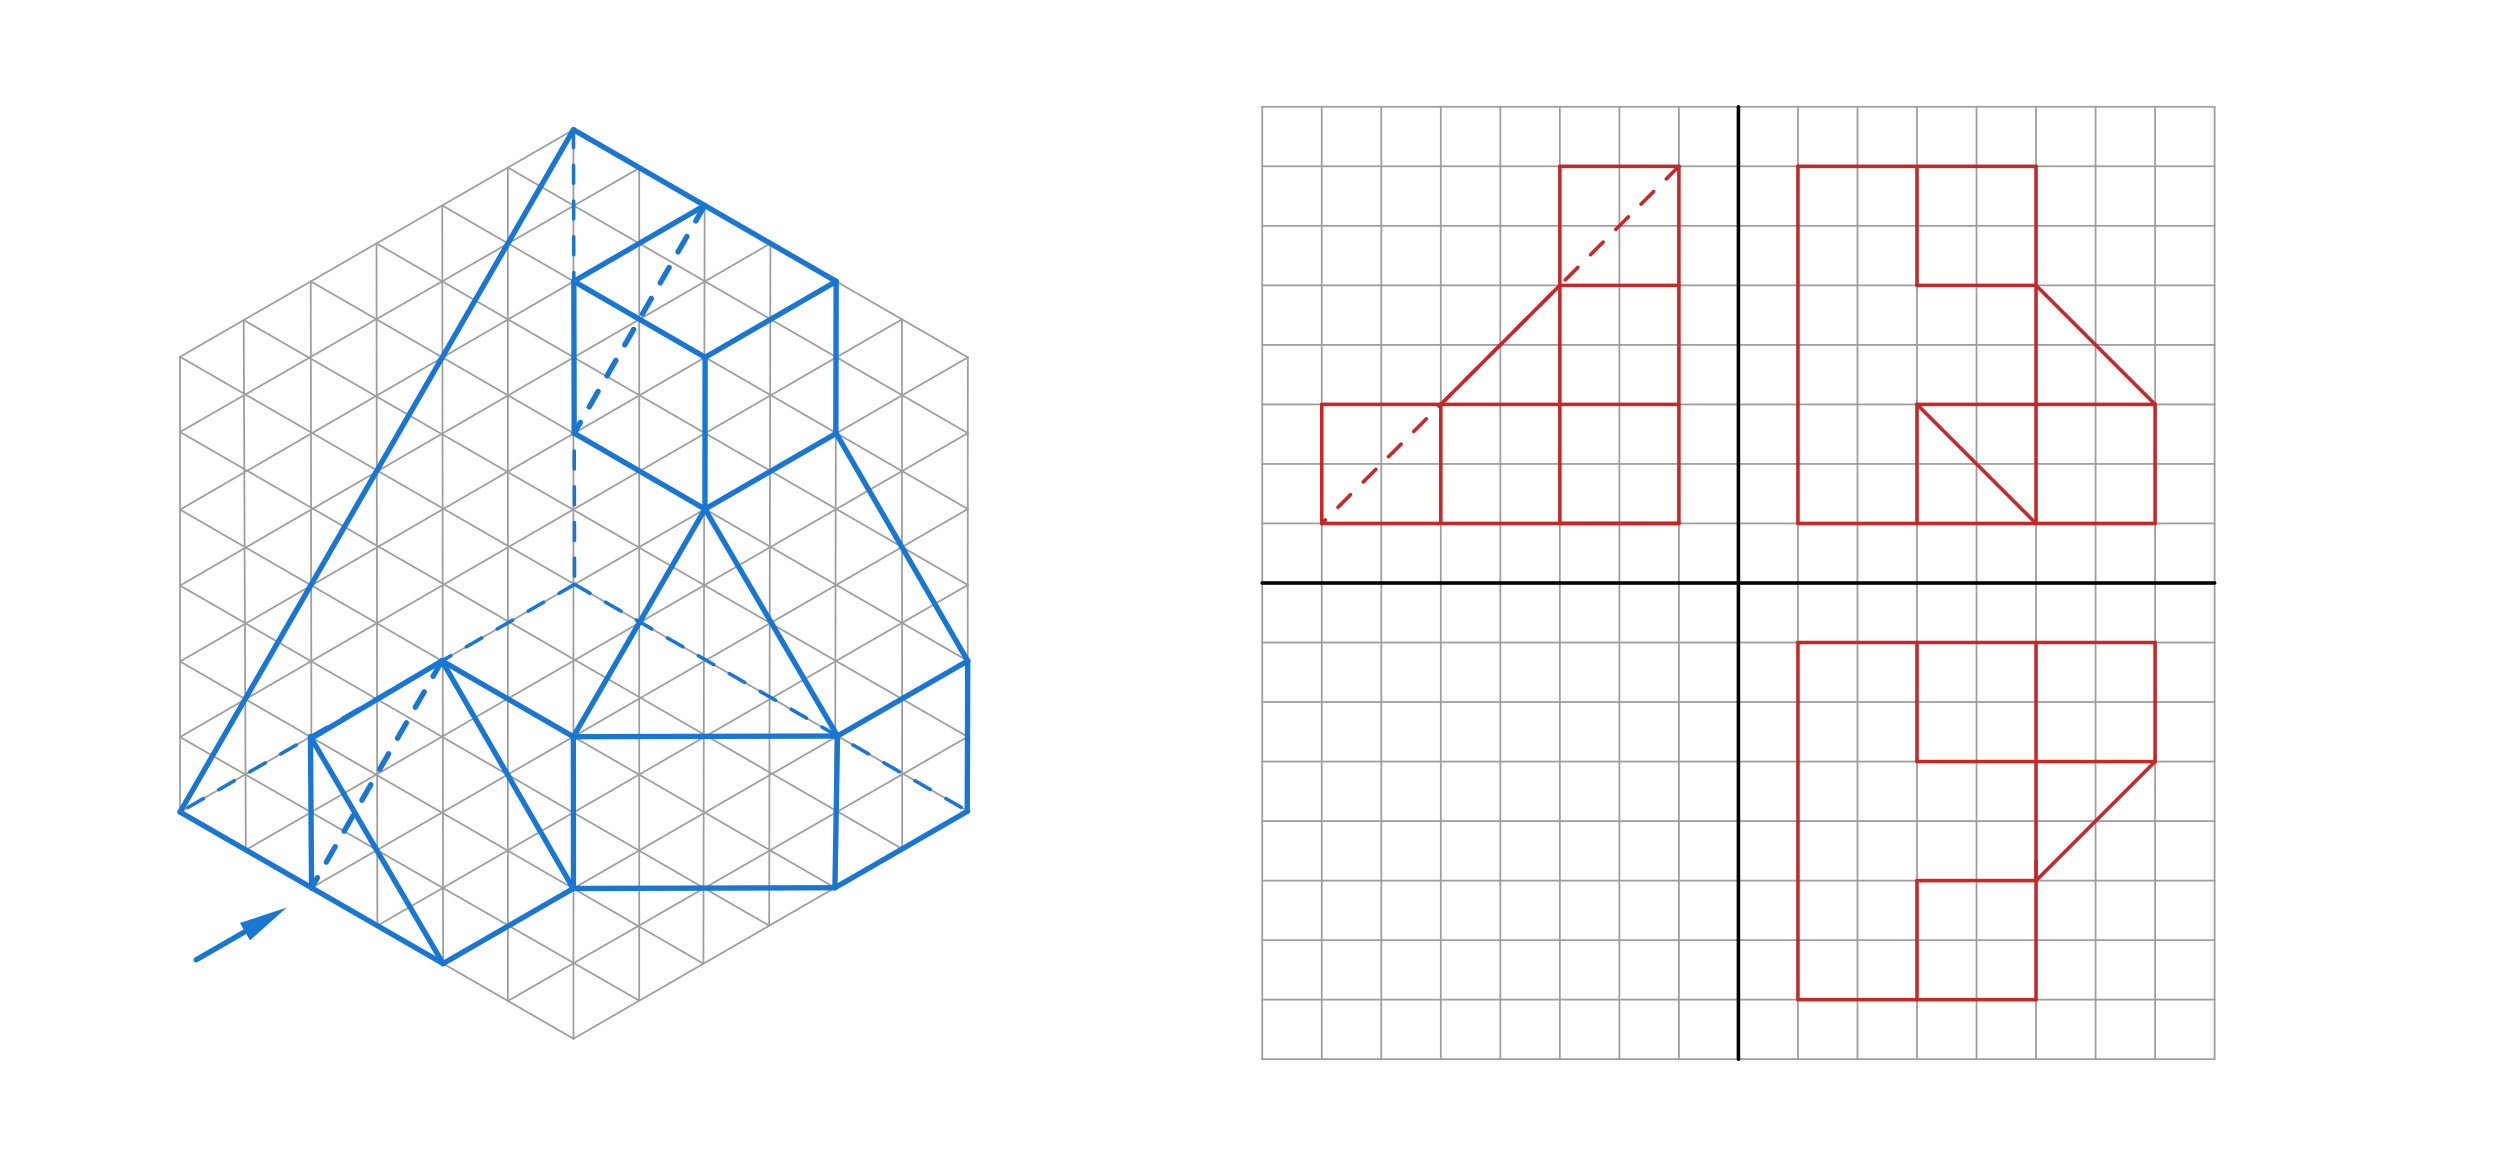 <svg xmlns="http://www.w3.org/2000/svg" class="svg--816" height="100%" preserveAspectRatio="xMidYMid meet" viewBox="0 0 1400 650" width="100%"><defs><marker id="marker-arrow" markerHeight="16" markerUnits="userSpaceOnUse" markerWidth="24" orient="auto-start-reverse" refX="24" refY="4" viewBox="0 0 24 8"><path d="M 0 0 L 24 4 L 0 8 z" stroke="inherit"></path></marker></defs><g class="aux-layer--949"></g><g class="main-layer--75a"><g class="element--733"><line stroke="#1976D2" stroke-dasharray="none" stroke-linecap="round" stroke-width="3" x1="109.867" x2="137.175" y1="537.5" y2="521.733"></line><path d="M160.558,508.233 l27,5.625 l0,-11.25 z" fill="#1976D2" stroke="#1976D2" stroke-width="0" transform="rotate(150, 160.558, 508.233)"></path></g><g class="element--733"><line stroke="#9E9E9E" stroke-dasharray="none" stroke-linecap="round" stroke-width="1" x1="100.837" x2="100.837" y1="199.825" y2="454.738"></line></g><g class="element--733"><line stroke="#9E9E9E" stroke-dasharray="none" stroke-linecap="round" stroke-width="1" x1="136.468" x2="137.66" y1="179.254" y2="475.998"></line></g><g class="element--733"><line stroke="#9E9E9E" stroke-dasharray="none" stroke-linecap="round" stroke-width="1" x1="174.019" x2="174.483" y1="157.574" y2="497.258"></line></g><g class="element--733"><line stroke="#9E9E9E" stroke-dasharray="none" stroke-linecap="round" stroke-width="1" x1="210.842" x2="211.307" y1="136.314" y2="518.518"></line></g><g class="element--733"><line stroke="#9E9E9E" stroke-dasharray="none" stroke-linecap="round" stroke-width="1" x1="247.665" x2="248.13" y1="115.054" y2="539.777"></line></g><g class="element--733"><line stroke="#9E9E9E" stroke-dasharray="none" stroke-linecap="round" stroke-width="1" x1="284.405" x2="284.405" y1="93.842" y2="560.713"></line></g><g class="element--733"><line stroke="#9E9E9E" stroke-dasharray="none" stroke-linecap="round" stroke-width="1" x1="321.133" x2="321.133" y1="72.637" y2="581.668"></line></g><g class="element--733"><line stroke="#9E9E9E" stroke-dasharray="none" stroke-linecap="round" stroke-width="1" x1="357.956" x2="357.956" y1="94.135" y2="560.336"></line></g><g class="element--733"><line stroke="#9E9E9E" stroke-dasharray="none" stroke-linecap="round" stroke-width="1" x1="394.602" x2="393.913" y1="115.054" y2="539.648"></line></g><g class="element--733"><line stroke="#9E9E9E" stroke-dasharray="none" stroke-linecap="round" stroke-width="1" x1="431.425" x2="430.737" y1="136.314" y2="518.388"></line></g><g class="element--733"><line stroke="#9E9E9E" stroke-dasharray="none" stroke-linecap="round" stroke-width="1" x1="468.248" x2="467.56" y1="157.574" y2="497.129"></line></g><g class="element--733"><line stroke="#9E9E9E" stroke-dasharray="none" stroke-linecap="round" stroke-width="1" x1="505.071" x2="505.218" y1="178.834" y2="475.386"></line></g><g class="element--733"><line stroke="#9E9E9E" stroke-dasharray="none" stroke-linecap="round" stroke-width="1" x1="541.978" x2="541.894" y1="200.142" y2="454.212"></line></g><g class="element--733"><line stroke="#9E9E9E" stroke-dasharray="none" stroke-linecap="round" stroke-width="1" x1="541.894" x2="321.133" y1="454.212" y2="581.668"></line></g><g class="element--733"><line stroke="#9E9E9E" stroke-dasharray="none" stroke-linecap="round" stroke-width="1" x1="321.133" x2="100.837" y1="581.668" y2="454.738"></line></g><g class="element--733"><line stroke="#9E9E9E" stroke-dasharray="none" stroke-linecap="round" stroke-width="1" x1="100.837" x2="321.133" y1="199.825" y2="72.637"></line></g><g class="element--733"><line stroke="#9E9E9E" stroke-dasharray="none" stroke-linecap="round" stroke-width="1" x1="321.133" x2="541.978" y1="72.637" y2="200.142"></line></g><g class="element--733"><line stroke="#9E9E9E" stroke-dasharray="none" stroke-linecap="round" stroke-width="1" x1="284.405" x2="541.978" y1="93.842" y2="242.565"></line></g><g class="element--733"><line stroke="#9E9E9E" stroke-dasharray="none" stroke-linecap="round" stroke-width="1" x1="247.665" x2="541.978" y1="115.054" y2="285.085"></line></g><g class="element--733"><line stroke="#9E9E9E" stroke-dasharray="none" stroke-linecap="round" stroke-width="1" x1="210.842" x2="541.978" y1="136.314" y2="327.604"></line></g><g class="element--733"><line stroke="#9E9E9E" stroke-dasharray="none" stroke-linecap="round" stroke-width="1" x1="174.019" x2="541.978" y1="157.574" y2="370.124"></line></g><g class="element--733"><line stroke="#9E9E9E" stroke-dasharray="none" stroke-linecap="round" stroke-width="1" x1="136.468" x2="541.894" y1="179.254" y2="412.583"></line></g><g class="element--733"><line stroke="#9E9E9E" stroke-dasharray="none" stroke-linecap="round" stroke-width="1" x1="100.837" x2="541.894" y1="199.825" y2="454.212"></line></g><g class="element--733"><line stroke="#9E9E9E" stroke-dasharray="none" stroke-linecap="round" stroke-width="1" x1="100.837" x2="505.218" y1="241.917" y2="475.386"></line></g><g class="element--733"><line stroke="#9E9E9E" stroke-dasharray="none" stroke-linecap="round" stroke-width="1" x1="100.837" x2="467.56" y1="285.401" y2="497.129"></line></g><g class="element--733"><line stroke="#9E9E9E" stroke-dasharray="none" stroke-linecap="round" stroke-width="1" x1="100.837" x2="430.737" y1="327.921" y2="518.388"></line></g><g class="element--733"><line stroke="#9E9E9E" stroke-dasharray="none" stroke-linecap="round" stroke-width="1" x1="100.837" x2="393.913" y1="370.441" y2="539.648"></line></g><g class="element--733"><line stroke="#9E9E9E" stroke-dasharray="none" stroke-linecap="round" stroke-width="1" x1="100.837" x2="357.956" y1="412.76" y2="560.336"></line></g><g class="element--733"><line stroke="#9E9E9E" stroke-dasharray="none" stroke-linecap="round" stroke-width="1" x1="100.837" x2="357.956" y1="241.917" y2="94.135"></line></g><g class="element--733"><line stroke="#9E9E9E" stroke-dasharray="none" stroke-linecap="round" stroke-width="1" x1="100.837" x2="394.602" y1="285.401" y2="115.054"></line></g><g class="element--733"><line stroke="#9E9E9E" stroke-dasharray="none" stroke-linecap="round" stroke-width="1" x1="100.837" x2="431.425" y1="327.921" y2="136.314"></line></g><g class="element--733"><line stroke="#9E9E9E" stroke-dasharray="none" stroke-linecap="round" stroke-width="1" x1="100.837" x2="468.248" y1="370.441" y2="157.574"></line></g><g class="element--733"><line stroke="#9E9E9E" stroke-dasharray="none" stroke-linecap="round" stroke-width="1" x1="100.837" x2="505.071" y1="412.76" y2="178.834"></line></g><g class="element--733"><line stroke="#9E9E9E" stroke-dasharray="none" stroke-linecap="round" stroke-width="1" x1="100.837" x2="541.978" y1="454.738" y2="200.142"></line></g><g class="element--733"><line stroke="#9E9E9E" stroke-dasharray="none" stroke-linecap="round" stroke-width="1" x1="137.66" x2="541.964" y1="475.955" y2="242.557"></line></g><g class="element--733"><line stroke="#9E9E9E" stroke-dasharray="none" stroke-linecap="round" stroke-width="1" x1="174.483" x2="541.95" y1="497.171" y2="285.069"></line></g><g class="element--733"><line stroke="#9E9E9E" stroke-dasharray="none" stroke-linecap="round" stroke-width="1" x1="211.306" x2="541.936" y1="518.388" y2="327.58"></line></g><g class="element--733"><line stroke="#9E9E9E" stroke-dasharray="none" stroke-linecap="round" stroke-width="1" x1="248.129" x2="541.922" y1="539.605" y2="370.092"></line></g><g class="element--733"><line stroke="#9E9E9E" stroke-dasharray="none" stroke-linecap="round" stroke-width="1" x1="284.405" x2="541.894" y1="560.506" y2="412.583"></line></g><g class="element--733"><line stroke="#1976D2" stroke-dasharray="10" stroke-linecap="round" stroke-width="2" x1="321.133" x2="321.752" y1="72.637" y2="327.241"></line></g><g class="element--733"><line stroke="#1976D2" stroke-dasharray="10" stroke-linecap="round" stroke-width="2" x1="321.752" x2="100.837" y1="327.241" y2="454.738"></line></g><g class="element--733"><line stroke="#1976D2" stroke-dasharray="10" stroke-linecap="round" stroke-width="2" x1="321.752" x2="541.894" y1="327.241" y2="454.212"></line></g><g class="element--733"><line stroke="#9E9E9E" stroke-dasharray="none" stroke-linecap="round" stroke-width="1" x1="706.851" x2="1240.183" y1="593.139" y2="593.139"></line></g><g class="element--733"><line stroke="#9E9E9E" stroke-dasharray="none" stroke-linecap="round" stroke-width="1" x1="706.851" x2="1240.183" y1="559.806" y2="559.806"></line></g><g class="element--733"><line stroke="#9E9E9E" stroke-dasharray="none" stroke-linecap="round" stroke-width="1" x1="706.851" x2="1240.183" y1="526.472" y2="526.472"></line></g><g class="element--733"><line stroke="#9E9E9E" stroke-dasharray="none" stroke-linecap="round" stroke-width="1" x1="706.851" x2="1240.183" y1="493.139" y2="493.139"></line></g><g class="element--733"><line stroke="#9E9E9E" stroke-dasharray="none" stroke-linecap="round" stroke-width="1" x1="706.851" x2="1240.183" y1="459.806" y2="459.806"></line></g><g class="element--733"><line stroke="#9E9E9E" stroke-dasharray="none" stroke-linecap="round" stroke-width="1" x1="706.851" x2="1240.183" y1="426.472" y2="426.472"></line></g><g class="element--733"><line stroke="#9E9E9E" stroke-dasharray="none" stroke-linecap="round" stroke-width="1" x1="706.851" x2="1240.183" y1="393.139" y2="393.139"></line></g><g class="element--733"><line stroke="#9E9E9E" stroke-dasharray="none" stroke-linecap="round" stroke-width="1" x1="706.851" x2="1240.183" y1="359.806" y2="359.806"></line></g><g class="element--733"><line stroke="#9E9E9E" stroke-dasharray="none" stroke-linecap="round" stroke-width="1" x1="706.851" x2="1240.183" y1="326.472" y2="326.472"></line></g><g class="element--733"><line stroke="#9E9E9E" stroke-dasharray="none" stroke-linecap="round" stroke-width="1" x1="706.851" x2="1240.183" y1="293.139" y2="293.139"></line></g><g class="element--733"><line stroke="#9E9E9E" stroke-dasharray="none" stroke-linecap="round" stroke-width="1" x1="706.851" x2="1240.183" y1="259.806" y2="259.806"></line></g><g class="element--733"><line stroke="#9E9E9E" stroke-dasharray="none" stroke-linecap="round" stroke-width="1" x1="706.851" x2="1240.183" y1="226.472" y2="226.472"></line></g><g class="element--733"><line stroke="#9E9E9E" stroke-dasharray="none" stroke-linecap="round" stroke-width="1" x1="706.851" x2="1240.183" y1="193.139" y2="193.139"></line></g><g class="element--733"><line stroke="#9E9E9E" stroke-dasharray="none" stroke-linecap="round" stroke-width="1" x1="706.851" x2="1240.183" y1="159.806" y2="159.806"></line></g><g class="element--733"><line stroke="#9E9E9E" stroke-dasharray="none" stroke-linecap="round" stroke-width="1" x1="706.851" x2="1240.183" y1="126.472" y2="126.472"></line></g><g class="element--733"><line stroke="#9E9E9E" stroke-dasharray="none" stroke-linecap="round" stroke-width="1" x1="706.851" x2="1240.183" y1="93.139" y2="93.139"></line></g><g class="element--733"><line stroke="#9E9E9E" stroke-dasharray="none" stroke-linecap="round" stroke-width="1" x1="706.851" x2="1240.183" y1="59.806" y2="59.806"></line></g><g class="element--733"><line stroke="#9E9E9E" stroke-dasharray="none" stroke-linecap="round" stroke-width="1" x1="740.184" x2="740.184" y1="59.806" y2="593.139"></line></g><g class="element--733"><line stroke="#9E9E9E" stroke-dasharray="none" stroke-linecap="round" stroke-width="1" x1="706.851" x2="706.851" y1="59.806" y2="593.139"></line></g><g class="element--733"><line stroke="#9E9E9E" stroke-dasharray="none" stroke-linecap="round" stroke-width="1" x1="773.518" x2="773.518" y1="59.806" y2="593.139"></line></g><g class="element--733"><line stroke="#9E9E9E" stroke-dasharray="none" stroke-linecap="round" stroke-width="1" x1="806.851" x2="806.851" y1="59.806" y2="593.139"></line></g><g class="element--733"><line stroke="#9E9E9E" stroke-dasharray="none" stroke-linecap="round" stroke-width="1" x1="840.184" x2="840.184" y1="59.806" y2="593.139"></line></g><g class="element--733"><line stroke="#9E9E9E" stroke-dasharray="none" stroke-linecap="round" stroke-width="1" x1="873.518" x2="873.518" y1="59.806" y2="593.139"></line></g><g class="element--733"><line stroke="#9E9E9E" stroke-dasharray="none" stroke-linecap="round" stroke-width="1" x1="906.851" x2="906.851" y1="59.806" y2="593.139"></line></g><g class="element--733"><line stroke="#9E9E9E" stroke-dasharray="none" stroke-linecap="round" stroke-width="1" x1="940.184" x2="940.184" y1="59.806" y2="593.139"></line></g><g class="element--733"><line stroke="#9E9E9E" stroke-dasharray="none" stroke-linecap="round" stroke-width="1" x1="973.517" x2="973.517" y1="59.806" y2="593.139"></line></g><g class="element--733"><line stroke="#9E9E9E" stroke-dasharray="none" stroke-linecap="round" stroke-width="1" x1="1006.85" x2="1006.85" y1="59.806" y2="593.139"></line></g><g class="element--733"><line stroke="#9E9E9E" stroke-dasharray="none" stroke-linecap="round" stroke-width="1" x1="1040.183" x2="1040.183" y1="59.806" y2="593.139"></line></g><g class="element--733"><line stroke="#9E9E9E" stroke-dasharray="none" stroke-linecap="round" stroke-width="1" x1="1073.517" x2="1073.517" y1="59.806" y2="593.139"></line></g><g class="element--733"><line stroke="#9E9E9E" stroke-dasharray="none" stroke-linecap="round" stroke-width="1" x1="1106.85" x2="1106.85" y1="59.806" y2="593.139"></line></g><g class="element--733"><line stroke="#9E9E9E" stroke-dasharray="none" stroke-linecap="round" stroke-width="1" x1="1140.183" x2="1140.183" y1="59.806" y2="593.139"></line></g><g class="element--733"><line stroke="#9E9E9E" stroke-dasharray="none" stroke-linecap="round" stroke-width="1" x1="1173.517" x2="1173.517" y1="59.806" y2="593.139"></line></g><g class="element--733"><line stroke="#9E9E9E" stroke-dasharray="none" stroke-linecap="round" stroke-width="1" x1="1206.85" x2="1206.85" y1="59.806" y2="593.139"></line></g><g class="element--733"><line stroke="#9E9E9E" stroke-dasharray="none" stroke-linecap="round" stroke-width="1" x1="1240.183" x2="1240.183" y1="59.806" y2="593.139"></line></g><g class="element--733"><line stroke="#000000" stroke-dasharray="none" stroke-linecap="round" stroke-width="2" x1="973.517" x2="973.517" y1="59.806" y2="593.139"></line></g><g class="element--733"><line stroke="#000000" stroke-dasharray="none" stroke-linecap="round" stroke-width="2" x1="706.851" x2="1240.183" y1="326.472" y2="326.472"></line></g><g class="element--733"><line stroke="#1976D2" stroke-dasharray="none" stroke-linecap="round" stroke-width="3" x1="100.837" x2="321.133" y1="454.738" y2="72.637"></line></g><g class="element--733"><line stroke="#1976D2" stroke-dasharray="none" stroke-linecap="round" stroke-width="3" x1="321.133" x2="394.602" y1="72.637" y2="115.054"></line></g><g class="element--733"><line stroke="#1976D2" stroke-dasharray="none" stroke-linecap="round" stroke-width="3" x1="100.837" x2="174.483" y1="454.738" y2="497.171"></line></g><g class="element--733"><line stroke="#1976D2" stroke-dasharray="none" stroke-linecap="round" stroke-width="3" x1="174.483" x2="173.855" y1="497.171" y2="412.597"></line></g><g class="element--733"><line stroke="#1976D2" stroke-dasharray="none" stroke-linecap="round" stroke-width="3" x1="174.483" x2="248.129" y1="497.171" y2="539.605"></line></g><g class="element--733"><line stroke="#1976D2" stroke-dasharray="none" stroke-linecap="round" stroke-width="3" x1="173.855" x2="248.129" y1="412.597" y2="539.605"></line></g><g class="element--733"><line stroke="#1976D2" stroke-dasharray="none" stroke-linecap="round" stroke-width="3" x1="248.129" x2="321.007" y1="539.605" y2="497.556"></line></g><g class="element--733"><line stroke="#1976D2" stroke-dasharray="none" stroke-linecap="round" stroke-width="3" x1="174.369" x2="247.515" y1="413.476" y2="370.086"></line></g><g class="element--733"><line stroke="#1976D2" stroke-dasharray="none" stroke-linecap="round" stroke-width="3" x1="247.515" x2="321.007" y1="370.086" y2="497.556"></line></g><g class="element--733"><line stroke="#1976D2" stroke-dasharray="none" stroke-linecap="round" stroke-width="3" x1="321.007" x2="467.56" y1="497.556" y2="497.129"></line></g><g class="element--733"><line stroke="#1976D2" stroke-dasharray="none" stroke-linecap="round" stroke-width="3" x1="467.56" x2="541.894" y1="497.129" y2="454.212"></line></g><g class="element--733"><line stroke="#1976D2" stroke-dasharray="none" stroke-linecap="round" stroke-width="3" x1="541.668" x2="541.922" y1="454.342" y2="370.092"></line></g><g class="element--733"><line stroke="#1976D2" stroke-dasharray="none" stroke-linecap="round" stroke-width="3" x1="541.922" x2="468.998" y1="370.092" y2="412.168"></line></g><g class="element--733"><line stroke="#1976D2" stroke-dasharray="none" stroke-linecap="round" stroke-width="3" x1="468.998" x2="467.56" y1="412.168" y2="497.129"></line></g><g class="element--733"><line stroke="#1976D2" stroke-dasharray="none" stroke-linecap="round" stroke-width="3" x1="247.515" x2="321.077" y1="370.086" y2="412.557"></line></g><g class="element--733"><line stroke="#1976D2" stroke-dasharray="none" stroke-linecap="round" stroke-width="3" x1="321.077" x2="321.133" y1="412.557" y2="497.555"></line></g><g class="element--733"><line stroke="#1976D2" stroke-dasharray="none" stroke-linecap="round" stroke-width="3" x1="321.077" x2="468.998" y1="412.557" y2="412.168"></line></g><g class="element--733"><line stroke="#1976D2" stroke-dasharray="none" stroke-linecap="round" stroke-width="3" x1="394.602" x2="468.248" y1="115.054" y2="157.574"></line></g><g class="element--733"><line stroke="#1976D2" stroke-dasharray="none" stroke-linecap="round" stroke-width="3" x1="468.248" x2="394.861" y1="157.574" y2="200.092"></line></g><g class="element--733"><line stroke="#1976D2" stroke-dasharray="none" stroke-linecap="round" stroke-width="3" x1="394.861" x2="321.34" y1="200.092" y2="157.537"></line></g><g class="element--733"><line stroke="#1976D2" stroke-dasharray="none" stroke-linecap="round" stroke-width="3" x1="321.34" x2="394.602" y1="157.537" y2="115.054"></line></g><g class="element--733"><line stroke="#1976D2" stroke-dasharray="none" stroke-linecap="round" stroke-width="3" x1="321.34" x2="321.546" y1="157.537" y2="242.569"></line></g><g class="element--733"><line stroke="#1976D2" stroke-dasharray="none" stroke-linecap="round" stroke-width="3" x1="321.546" x2="394.779" y1="242.569" y2="285.095"></line></g><g class="element--733"><line stroke="#1976D2" stroke-dasharray="none" stroke-linecap="round" stroke-width="3" x1="394.779" x2="394.861" y1="285.095" y2="200.092"></line></g><g class="element--733"><line stroke="#1976D2" stroke-dasharray="none" stroke-linecap="round" stroke-width="3" x1="394.779" x2="468.425" y1="285.095" y2="242.592"></line></g><g class="element--733"><line stroke="#1976D2" stroke-dasharray="none" stroke-linecap="round" stroke-width="3" x1="468.248" x2="468.075" y1="157.574" y2="242.793"></line></g><g class="element--733"><line stroke="#1976D2" stroke-dasharray="none" stroke-linecap="round" stroke-width="3" x1="468.076" x2="541.922" y1="242.39" y2="370.092"></line></g><g class="element--733"><line stroke="#1976D2" stroke-dasharray="none" stroke-linecap="round" stroke-width="3" x1="394.779" x2="468.998" y1="285.095" y2="412.168"></line></g><g class="element--733"><line stroke="#1976D2" stroke-dasharray="none" stroke-linecap="round" stroke-width="3" x1="394.779" x2="321.077" y1="285.095" y2="412.557"></line></g><g class="element--733"><line stroke="#1976D2" stroke-dasharray="10" stroke-linecap="round" stroke-width="3" x1="394.602" x2="321.546" y1="115.054" y2="242.569"></line></g><g class="element--733"><line stroke="#1976D2" stroke-dasharray="10" stroke-linecap="round" stroke-width="3" x1="247.515" x2="174.483" y1="370.086" y2="497.171"></line></g><g class="element--733"><line stroke="#C62828" stroke-dasharray="none" stroke-linecap="round" stroke-width="2" x1="1140.183" x2="1140.183" y1="93.139" y2="159.806"></line></g><g class="element--733"><line stroke="#C62828" stroke-dasharray="none" stroke-linecap="round" stroke-width="2" x1="1140.183" x2="1206.85" y1="159.806" y2="226.472"></line></g><g class="element--733"><line stroke="#C62828" stroke-dasharray="none" stroke-linecap="round" stroke-width="2" x1="1206.85" x2="1206.85" y1="226.472" y2="293.139"></line></g><g class="element--733"><line stroke="#C62828" stroke-dasharray="none" stroke-linecap="round" stroke-width="2" x1="1206.85" x2="1006.85" y1="293.139" y2="293.139"></line></g><g class="element--733"><line stroke="#C62828" stroke-dasharray="none" stroke-linecap="round" stroke-width="2" x1="1006.85" x2="1006.85" y1="293.139" y2="93.139"></line></g><g class="element--733"><line stroke="#C62828" stroke-dasharray="none" stroke-linecap="round" stroke-width="2" x1="1006.85" x2="1140.183" y1="93.139" y2="93.139"></line></g><g class="element--733"><line stroke="#C62828" stroke-dasharray="none" stroke-linecap="round" stroke-width="2" x1="1073.517" x2="1140.183" y1="226.472" y2="293.139"></line></g><g class="element--733"><line stroke="#C62828" stroke-dasharray="none" stroke-linecap="round" stroke-width="2" x1="1140.183" x2="1140.183" y1="293.139" y2="226.472"></line></g><g class="element--733"><line stroke="#C62828" stroke-dasharray="none" stroke-linecap="round" stroke-width="2" x1="1140.183" x2="1073.517" y1="226.472" y2="226.472"></line></g><g class="element--733"><line stroke="#C62828" stroke-dasharray="none" stroke-linecap="round" stroke-width="2" x1="1140.183" x2="1140.183" y1="226.472" y2="159.806"></line></g><g class="element--733"><line stroke="#C62828" stroke-dasharray="none" stroke-linecap="round" stroke-width="2" x1="1140.183" x2="1073.517" y1="159.806" y2="159.806"></line></g><g class="element--733"><line stroke="#C62828" stroke-dasharray="none" stroke-linecap="round" stroke-width="2" x1="1073.517" x2="1073.517" y1="159.806" y2="93.139"></line></g><g class="element--733"><line stroke="#C62828" stroke-dasharray="none" stroke-linecap="round" stroke-width="2" x1="1140.183" x2="1206.85" y1="226.472" y2="226.472"></line></g><g class="element--733"><line stroke="#C62828" stroke-dasharray="none" stroke-linecap="round" stroke-width="2" x1="1073.517" x2="1073.517" y1="226.472" y2="293.139"></line></g><g class="element--733"><line stroke="#C62828" stroke-dasharray="none" stroke-linecap="round" stroke-width="2" x1="940.184" x2="940.184" y1="293.139" y2="93.139"></line></g><g class="element--733"><line stroke="#C62828" stroke-dasharray="none" stroke-linecap="round" stroke-width="2" x1="940.184" x2="873.518" y1="93.139" y2="93.139"></line></g><g class="element--733"><line stroke="#C62828" stroke-dasharray="none" stroke-linecap="round" stroke-width="2" x1="873.518" x2="873.518" y1="93.139" y2="159.806"></line></g><g class="element--733"><line stroke="#C62828" stroke-dasharray="none" stroke-linecap="round" stroke-width="2" x1="873.518" x2="940.184" y1="159.806" y2="159.806"></line></g><g class="element--733"><line stroke="#C62828" stroke-dasharray="none" stroke-linecap="round" stroke-width="2" x1="873.518" x2="873.518" y1="159.806" y2="226.472"></line></g><g class="element--733"><line stroke="#C62828" stroke-dasharray="none" stroke-linecap="round" stroke-width="2" x1="873.518" x2="940.184" y1="226.472" y2="226.472"></line></g><g class="element--733"><line stroke="#C62828" stroke-dasharray="none" stroke-linecap="round" stroke-width="2" x1="873.518" x2="873.518" y1="226.472" y2="293.139"></line></g><g class="element--733"><line stroke="#C62828" stroke-dasharray="none" stroke-linecap="round" stroke-width="2" x1="873.518" x2="940.184" y1="293.139" y2="293.139"></line></g><g class="element--733"><line stroke="#C62828" stroke-dasharray="none" stroke-linecap="round" stroke-width="2" x1="940.184" x2="740.184" y1="293.139" y2="293.139"></line></g><g class="element--733"><line stroke="#C62828" stroke-dasharray="none" stroke-linecap="round" stroke-width="2" x1="873.518" x2="806.851" y1="226.472" y2="226.472"></line></g><g class="element--733"><line stroke="#C62828" stroke-dasharray="none" stroke-linecap="round" stroke-width="2" x1="873.518" x2="806.851" y1="159.806" y2="226.472"></line></g><g class="element--733"><line stroke="#C62828" stroke-dasharray="none" stroke-linecap="round" stroke-width="2" x1="806.851" x2="806.851" y1="226.472" y2="293.139"></line></g><g class="element--733"><line stroke="#C62828" stroke-dasharray="none" stroke-linecap="round" stroke-width="2" x1="806.851" x2="740.184" y1="226.472" y2="226.472"></line></g><g class="element--733"><line stroke="#C62828" stroke-dasharray="none" stroke-linecap="round" stroke-width="2" x1="740.184" x2="740.184" y1="226.472" y2="293.139"></line></g><g class="element--733"><line stroke="#C62828" stroke-dasharray="10" stroke-linecap="round" stroke-width="2" x1="940.184" x2="740.184" y1="93.139" y2="293.139"></line></g><g class="element--733"><line stroke="#C62828" stroke-dasharray="none" stroke-linecap="round" stroke-width="2" x1="1006.85" x2="1140.183" y1="359.806" y2="359.806"></line></g><g class="element--733"><line stroke="#C62828" stroke-dasharray="none" stroke-linecap="round" stroke-width="2" x1="1073.517" x2="1073.517" y1="359.806" y2="426.472"></line></g><g class="element--733"><line stroke="#C62828" stroke-dasharray="none" stroke-linecap="round" stroke-width="2" x1="1073.517" x2="1140.183" y1="426.472" y2="426.472"></line></g><g class="element--733"><line stroke="#C62828" stroke-dasharray="none" stroke-linecap="round" stroke-width="2" x1="1140.183" x2="1140.183" y1="426.472" y2="359.806"></line></g><g class="element--733"><line stroke="#C62828" stroke-dasharray="none" stroke-linecap="round" stroke-width="2" x1="1006.85" x2="1006.85" y1="359.806" y2="559.806"></line></g><g class="element--733"><line stroke="#C62828" stroke-dasharray="none" stroke-linecap="round" stroke-width="2" x1="1006.85" x2="1073.517" y1="559.806" y2="559.806"></line></g><g class="element--733"><line stroke="#C62828" stroke-dasharray="none" stroke-linecap="round" stroke-width="2" x1="1073.517" x2="1073.517" y1="559.806" y2="493.139"></line></g><g class="element--733"><line stroke="#C62828" stroke-dasharray="none" stroke-linecap="round" stroke-width="2" x1="1073.517" x2="1140.183" y1="493.139" y2="493.139"></line></g><g class="element--733"><line stroke="#C62828" stroke-dasharray="none" stroke-linecap="round" stroke-width="2" x1="1140.183" x2="1140.183" y1="493.139" y2="426.472"></line></g><g class="element--733"><line stroke="#C62828" stroke-dasharray="none" stroke-linecap="round" stroke-width="2" x1="1206.85" x2="1206.85" y1="426.472" y2="359.806"></line></g><g class="element--733"><line stroke="#C62828" stroke-dasharray="none" stroke-linecap="round" stroke-width="2" x1="1206.85" x2="1140.183" y1="359.806" y2="359.806"></line></g><g class="element--733"><line stroke="#C62828" stroke-dasharray="none" stroke-linecap="round" stroke-width="2" x1="1140.183" x2="1206.85" y1="426.472" y2="426.472"></line></g><g class="element--733"><line stroke="#C62828" stroke-dasharray="none" stroke-linecap="round" stroke-width="2" x1="1140.183" x2="1140.183" y1="482.356" y2="559.806"></line></g><g class="element--733"><line stroke="#C62828" stroke-dasharray="none" stroke-linecap="round" stroke-width="2" x1="1140.183" x2="1073.517" y1="559.806" y2="559.806"></line></g><g class="element--733"><line stroke="#C62828" stroke-dasharray="none" stroke-linecap="round" stroke-width="2" x1="1140.183" x2="1206.85" y1="493.139" y2="426.472"></line></g></g><g class="snaps-layer--ac6"></g><g class="temp-layer--52d"></g></svg>